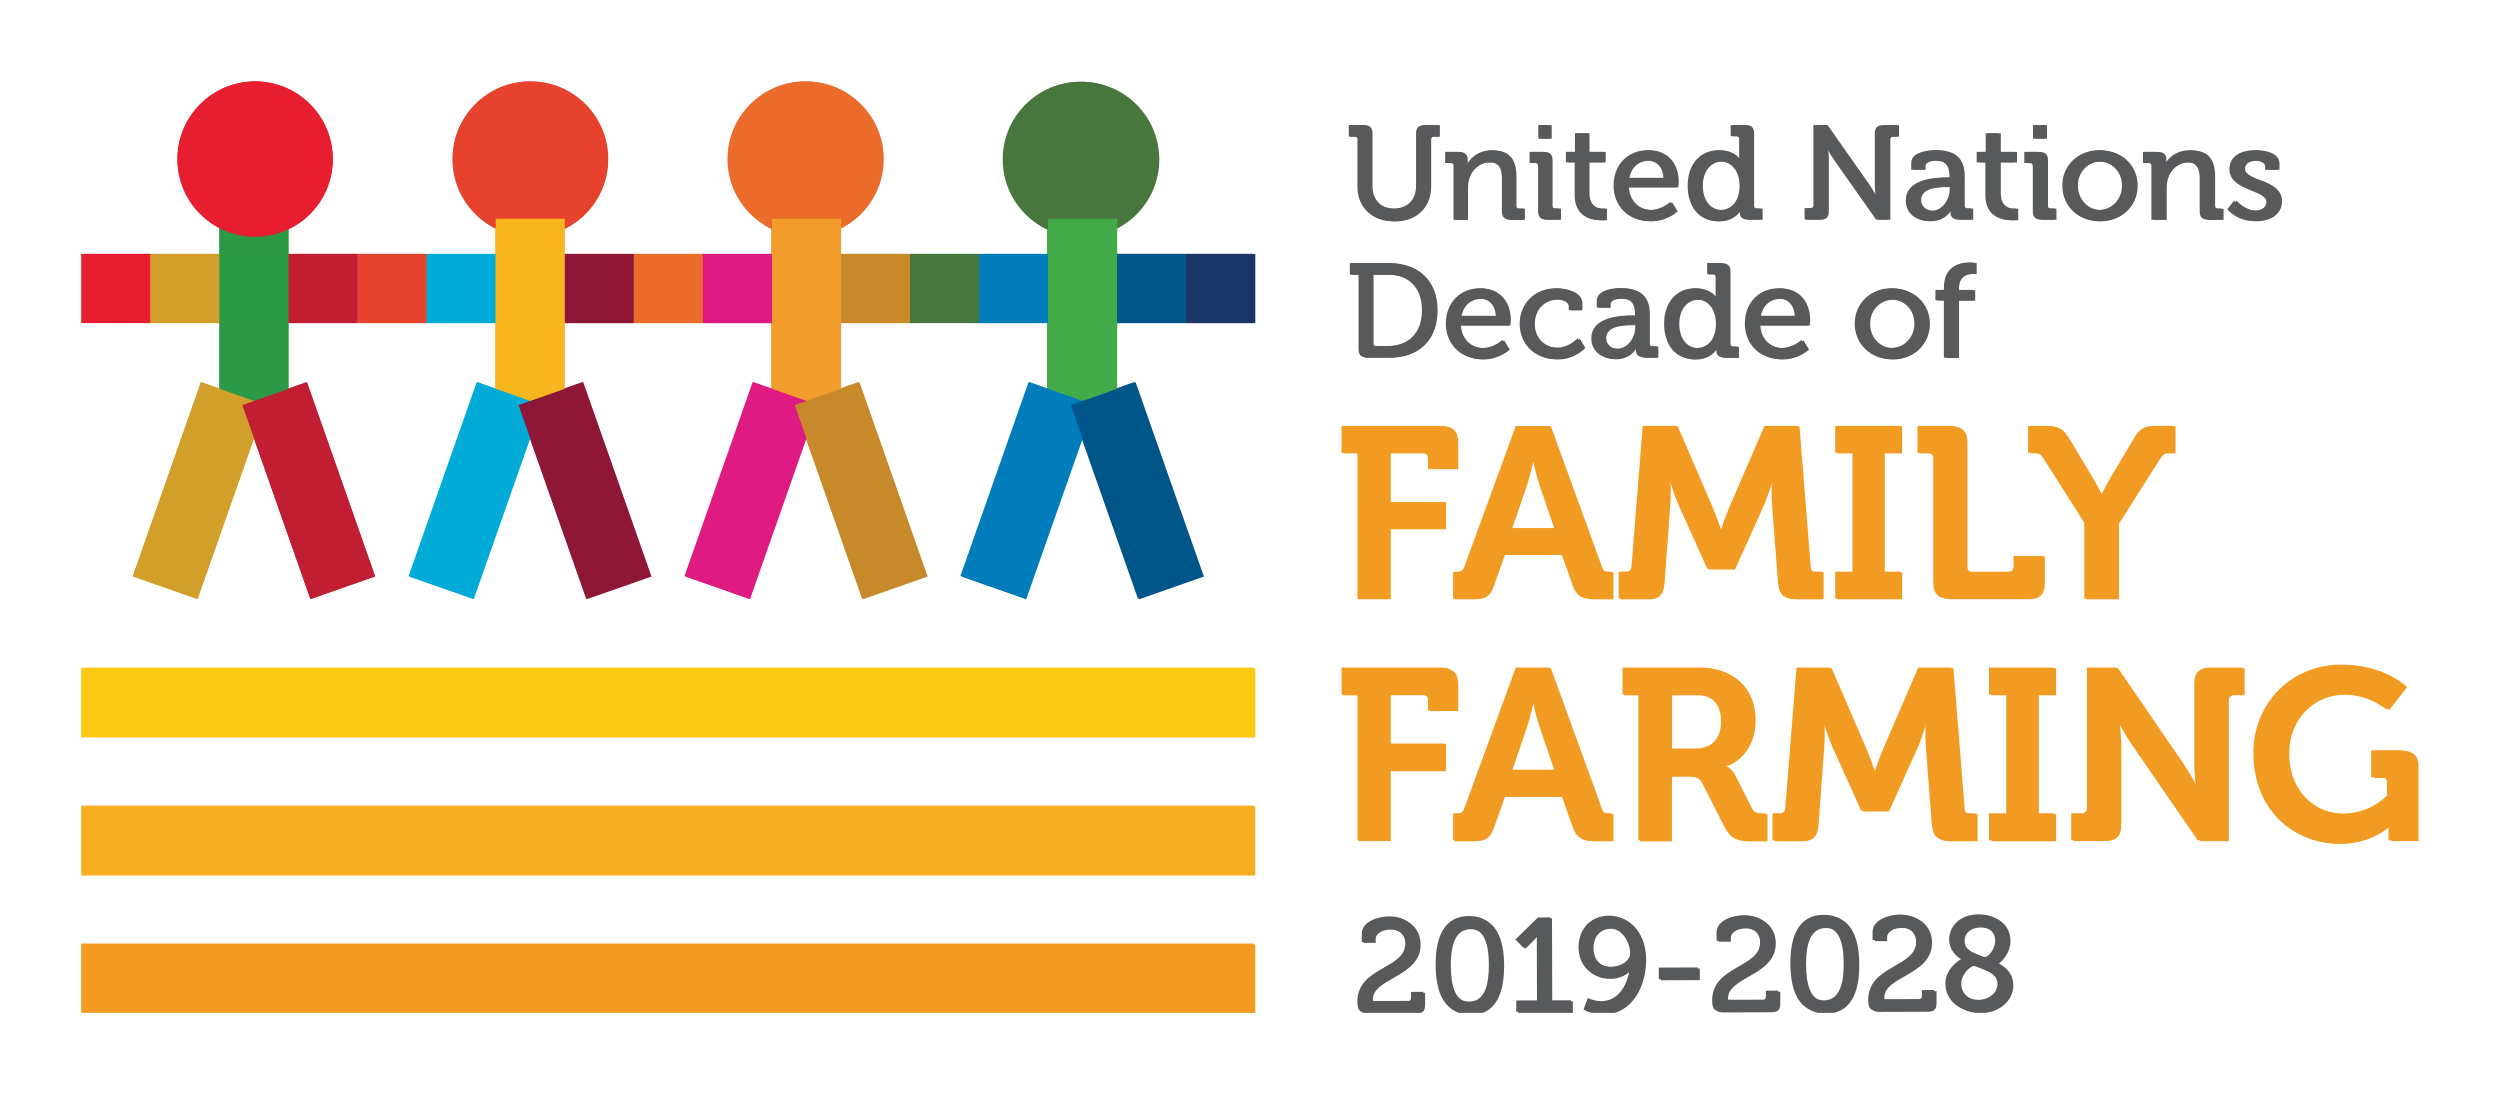 <?xml version="1.0" encoding="utf-8"?>
<!-- Generator: Adobe Illustrator 23.0.3, SVG Export Plug-In . SVG Version: 6.00 Build 0)  -->
<svg version="1.1" id="Layer_1" xmlns="http://www.w3.org/2000/svg" xmlns:xlink="http://www.w3.org/1999/xlink" x="0px" y="0px"
	 viewBox="0 0 289.87 126.75" style="enable-background:new 0 0 289.87 126.75;" xml:space="preserve">
<style type="text/css">
	.st0{fill:#FFFFFF;}
	.st1{clip-path:url(#SVGID_2_);}
	.st2{clip-path:url(#SVGID_4_);fill:#FBC812;}
	.st3{clip-path:url(#SVGID_6_);fill:#F6AE20;}
	.st4{clip-path:url(#SVGID_8_);fill:#F29B22;}
	.st5{fill:#2B9946;}
	.st6{clip-path:url(#SVGID_10_);}
	.st7{clip-path:url(#SVGID_12_);}
	.st8{clip-path:url(#SVGID_14_);fill:#E61E2F;}
	.st9{clip-path:url(#SVGID_16_);}
	.st10{clip-path:url(#SVGID_18_);fill:#E7422D;}
	.st11{clip-path:url(#SVGID_20_);}
	.st12{clip-path:url(#SVGID_22_);fill:#EB6C2A;}
	.st13{clip-path:url(#SVGID_24_);}
	.st14{clip-path:url(#SVGID_26_);fill:#48773D;}
	.st15{clip-path:url(#SVGID_28_);fill:#F7B51E;}
	.st16{clip-path:url(#SVGID_30_);fill:#F29C2B;}
	.st17{clip-path:url(#SVGID_32_);fill:#43AA49;}
	.st18{clip-path:url(#SVGID_34_);fill:#D19F2A;}
	.st19{clip-path:url(#SVGID_36_);fill:#C11E33;}
	.st20{clip-path:url(#SVGID_38_);fill:#00ACD7;}
	.st21{clip-path:url(#SVGID_40_);fill:#8E1738;}
	.st22{clip-path:url(#SVGID_42_);fill:#E01A83;}
	.st23{clip-path:url(#SVGID_44_);fill:#C8892A;}
	.st24{clip-path:url(#SVGID_46_);fill:#007DBA;}
	.st25{clip-path:url(#SVGID_48_);fill:#005589;}
	.st26{fill:#E61E2F;}
	.st27{fill:#D19F2A;}
	.st28{fill:#2B9A46;}
	.st29{fill:#C11E33;}
	.st30{fill:#E7422D;}
	.st31{fill:#00ACD7;}
	.st32{fill:#F7B51E;}
	.st33{fill:#8E1738;}
	.st34{fill:#EB6C2A;}
	.st35{fill:#E01A83;}
	.st36{fill:#F29C2B;}
	.st37{fill:#C8892A;}
	.st38{fill:#48773D;}
	.st39{fill:#007DBA;}
	.st40{fill:#43AA49;}
	.st41{fill:#005589;}
	.st42{fill:#193667;}
	.st43{clip-path:url(#SVGID_50_);fill:#58595B;}
	.st44{clip-path:url(#SVGID_52_);}
	.st45{clip-path:url(#SVGID_54_);}
	.st46{clip-path:url(#SVGID_56_);fill:#F29B22;}
	.st47{clip-path:url(#SVGID_52_);fill:#58595B;}
	.st48{clip-path:url(#SVGID_58_);}
	.st49{clip-path:url(#SVGID_60_);fill:#FBC812;}
	.st50{clip-path:url(#SVGID_62_);fill:#F6AE20;}
	.st51{clip-path:url(#SVGID_64_);fill:#F29B22;}
	.st52{clip-path:url(#SVGID_66_);}
	.st53{clip-path:url(#SVGID_68_);}
	.st54{clip-path:url(#SVGID_70_);fill:#E61E2F;}
	.st55{clip-path:url(#SVGID_72_);}
	.st56{clip-path:url(#SVGID_74_);fill:#E7422D;}
	.st57{clip-path:url(#SVGID_76_);}
	.st58{clip-path:url(#SVGID_78_);fill:#EB6C2A;}
	.st59{clip-path:url(#SVGID_80_);}
	.st60{clip-path:url(#SVGID_82_);fill:#48773D;}
	.st61{clip-path:url(#SVGID_84_);fill:#F7B51E;}
	.st62{clip-path:url(#SVGID_86_);fill:#F29C2B;}
	.st63{clip-path:url(#SVGID_88_);fill:#43AA49;}
	.st64{clip-path:url(#SVGID_90_);fill:#D19F2A;}
	.st65{clip-path:url(#SVGID_92_);fill:#C11E33;}
	.st66{clip-path:url(#SVGID_94_);fill:#00ACD7;}
	.st67{clip-path:url(#SVGID_96_);fill:#8E1738;}
	.st68{clip-path:url(#SVGID_98_);fill:#E01A83;}
	.st69{clip-path:url(#SVGID_100_);fill:#C8892A;}
	.st70{clip-path:url(#SVGID_102_);fill:#007DBA;}
	.st71{clip-path:url(#SVGID_104_);fill:#005589;}
	.st72{clip-path:url(#SVGID_106_);fill:#58595B;}
	.st73{clip-path:url(#SVGID_108_);}
	.st74{clip-path:url(#SVGID_110_);}
	.st75{clip-path:url(#SVGID_112_);fill:#F29B22;}
	.st76{clip-path:url(#SVGID_108_);fill:#58595B;}
</style>
<g id="EN">
	<rect class="st0" width="289.87" height="126.75"/>
	<g>
		<g>
			<defs>
				<rect id="SVGID_1_" x="9.44" y="9.44" width="270.66" height="107.87"/>
			</defs>
			<clipPath id="SVGID_2_">
				<use xlink:href="#SVGID_1_"  style="overflow:visible;"/>
			</clipPath>
			<g class="st1">
				<defs>
					<rect id="SVGID_3_" x="9.44" y="77.41" width="135.95" height="8"/>
				</defs>
				<clipPath id="SVGID_4_">
					<use xlink:href="#SVGID_3_"  style="overflow:visible;"/>
				</clipPath>
				<rect x="9.44" y="77.41" class="st2" width="135.94" height="8"/>
			</g>
			<g class="st1">
				<defs>
					<rect id="SVGID_5_" x="9.44" y="93.41" width="135.95" height="8"/>
				</defs>
				<clipPath id="SVGID_6_">
					<use xlink:href="#SVGID_5_"  style="overflow:visible;"/>
				</clipPath>
				<rect x="9.44" y="93.41" class="st3" width="135.94" height="8"/>
			</g>
			<g class="st1">
				<defs>
					<rect id="SVGID_7_" x="9.44" y="109.4" width="135.95" height="8"/>
				</defs>
				<clipPath id="SVGID_8_">
					<use xlink:href="#SVGID_7_"  style="overflow:visible;"/>
				</clipPath>
				<rect x="9.44" y="109.4" class="st4" width="135.94" height="8"/>
			</g>
		</g>
		<rect x="25.43" y="25.35" class="st5" width="8" height="24.08"/>
		<g>
			<defs>
				<rect id="SVGID_9_" x="9.44" y="9.44" width="270.66" height="107.87"/>
			</defs>
			<clipPath id="SVGID_10_">
				<use xlink:href="#SVGID_9_"  style="overflow:visible;"/>
			</clipPath>
			<g class="st6">
				<defs>
					<rect id="SVGID_11_" x="20.57" y="9.44" width="17.99" height="17.99"/>
				</defs>
				<clipPath id="SVGID_12_">
					<use xlink:href="#SVGID_11_"  style="overflow:visible;"/>
				</clipPath>
				<g class="st7">
					<defs>
						<rect id="SVGID_13_" x="20.57" y="9.44" width="17.99" height="17.99"/>
					</defs>
					<clipPath id="SVGID_14_">
						<use xlink:href="#SVGID_13_"  style="overflow:visible;"/>
					</clipPath>
					<path class="st8" d="M38.57,18.44c0,4.97-4.03,9-9,9s-9-4.03-9-9c0-4.97,4.03-9,9-9S38.57,13.47,38.57,18.44"/>
				</g>
			</g>
			<g class="st6">
				<defs>
					<rect id="SVGID_15_" x="52.47" y="9.44" width="17.99" height="17.99"/>
				</defs>
				<clipPath id="SVGID_16_">
					<use xlink:href="#SVGID_15_"  style="overflow:visible;"/>
				</clipPath>
				<g class="st9">
					<defs>
						<rect id="SVGID_17_" x="52.47" y="9.44" width="17.99" height="17.99"/>
					</defs>
					<clipPath id="SVGID_18_">
						<use xlink:href="#SVGID_17_"  style="overflow:visible;"/>
					</clipPath>
					<path class="st10" d="M70.46,18.44c0,4.97-4.03,9-9,9s-9-4.03-9-9c0-4.97,4.03-9,9-9S70.46,13.47,70.46,18.44"/>
				</g>
			</g>
			<g class="st6">
				<defs>
					<rect id="SVGID_19_" x="84.36" y="9.44" width="17.99" height="17.99"/>
				</defs>
				<clipPath id="SVGID_20_">
					<use xlink:href="#SVGID_19_"  style="overflow:visible;"/>
				</clipPath>
				<g class="st11">
					<defs>
						<rect id="SVGID_21_" x="84.36" y="9.44" width="17.99" height="17.99"/>
					</defs>
					<clipPath id="SVGID_22_">
						<use xlink:href="#SVGID_21_"  style="overflow:visible;"/>
					</clipPath>
					<path class="st12" d="M102.35,18.44c0,4.97-4.03,9-9,9c-4.97,0-9-4.03-9-9c0-4.97,4.03-9,9-9
						C98.32,9.44,102.35,13.47,102.35,18.44"/>
				</g>
			</g>
			<g class="st6">
				<defs>
					<rect id="SVGID_23_" x="116.27" y="9.48" width="17.99" height="17.99"/>
				</defs>
				<clipPath id="SVGID_24_">
					<use xlink:href="#SVGID_23_"  style="overflow:visible;"/>
				</clipPath>
				<g class="st13">
					<defs>
						<rect id="SVGID_25_" x="116.27" y="9.48" width="17.99" height="17.99"/>
					</defs>
					<clipPath id="SVGID_26_">
						<use xlink:href="#SVGID_25_"  style="overflow:visible;"/>
					</clipPath>
					<path class="st14" d="M134.26,18.48c0,4.97-4.03,9-9,9s-9-4.03-9-9c0-4.97,4.03-9,9-9S134.26,13.51,134.26,18.48"/>
				</g>
			</g>
			<g class="st6">
				<defs>
					<rect id="SVGID_27_" x="57.42" y="25.35" width="8" height="24.08"/>
				</defs>
				<clipPath id="SVGID_28_">
					<use xlink:href="#SVGID_27_"  style="overflow:visible;"/>
				</clipPath>
				<rect x="57.42" y="25.35" class="st15" width="8" height="24.08"/>
			</g>
			<g class="st6">
				<defs>
					<rect id="SVGID_29_" x="89.41" y="25.35" width="8" height="24.08"/>
				</defs>
				<clipPath id="SVGID_30_">
					<use xlink:href="#SVGID_29_"  style="overflow:visible;"/>
				</clipPath>
				<rect x="89.41" y="25.35" class="st16" width="8" height="24.08"/>
			</g>
			<g class="st6">
				<defs>
					<rect id="SVGID_31_" x="121.4" y="25.35" width="8" height="24.08"/>
				</defs>
				<clipPath id="SVGID_32_">
					<use xlink:href="#SVGID_31_"  style="overflow:visible;"/>
				</clipPath>
				<rect x="121.4" y="25.35" class="st17" width="8" height="24.08"/>
			</g>
			<g class="st6">
				<defs>
					<rect id="SVGID_33_" x="15.39" y="44.29" width="15.4" height="25.12"/>
				</defs>
				<clipPath id="SVGID_34_">
					<use xlink:href="#SVGID_33_"  style="overflow:visible;"/>
				</clipPath>
				<polygon class="st18" points="23.29,44.29 15.4,66.78 22.89,69.41 30.79,46.92 23.3,44.29 				"/>
			</g>
			<g class="st6">
				<defs>
					<rect id="SVGID_35_" x="28.07" y="44.29" width="15.4" height="25.12"/>
				</defs>
				<clipPath id="SVGID_36_">
					<use xlink:href="#SVGID_35_"  style="overflow:visible;"/>
				</clipPath>
				<polygon class="st19" points="35.56,44.29 28.07,46.92 28.07,46.92 35.97,69.41 43.47,66.78 35.57,44.29 				"/>
			</g>
			<g class="st6">
				<defs>
					<rect id="SVGID_37_" x="47.38" y="44.29" width="15.4" height="25.12"/>
				</defs>
				<clipPath id="SVGID_38_">
					<use xlink:href="#SVGID_37_"  style="overflow:visible;"/>
				</clipPath>
				<polygon class="st20" points="55.28,44.29 47.38,66.78 54.88,69.41 62.78,46.92 55.29,44.29 				"/>
			</g>
			<g class="st6">
				<defs>
					<rect id="SVGID_39_" x="60.06" y="44.29" width="15.4" height="25.12"/>
				</defs>
				<clipPath id="SVGID_40_">
					<use xlink:href="#SVGID_39_"  style="overflow:visible;"/>
				</clipPath>
				<polygon class="st21" points="67.55,44.29 60.06,46.92 67.96,69.41 75.46,66.78 67.56,44.29 				"/>
			</g>
			<g class="st6">
				<defs>
					<rect id="SVGID_41_" x="79.37" y="44.29" width="15.4" height="25.12"/>
				</defs>
				<clipPath id="SVGID_42_">
					<use xlink:href="#SVGID_41_"  style="overflow:visible;"/>
				</clipPath>
				<polygon class="st22" points="87.27,44.29 79.37,66.78 86.87,69.41 94.77,46.92 94.77,46.92 87.27,44.29 				"/>
			</g>
			<g class="st6">
				<defs>
					<rect id="SVGID_43_" x="92.05" y="44.29" width="15.4" height="25.12"/>
				</defs>
				<clipPath id="SVGID_44_">
					<use xlink:href="#SVGID_43_"  style="overflow:visible;"/>
				</clipPath>
				<polygon class="st23" points="99.54,44.29 92.05,46.92 99.95,69.41 107.44,66.78 99.55,44.29 				"/>
			</g>
			<g class="st6">
				<defs>
					<rect id="SVGID_45_" x="111.36" y="44.29" width="15.4" height="25.12"/>
				</defs>
				<clipPath id="SVGID_46_">
					<use xlink:href="#SVGID_45_"  style="overflow:visible;"/>
				</clipPath>
				<polygon class="st24" points="119.26,44.29 111.36,66.78 118.85,69.41 126.75,46.92 126.75,46.92 119.26,44.29 				"/>
			</g>
			<g class="st6">
				<defs>
					<rect id="SVGID_47_" x="124.04" y="44.29" width="15.4" height="25.12"/>
				</defs>
				<clipPath id="SVGID_48_">
					<use xlink:href="#SVGID_47_"  style="overflow:visible;"/>
				</clipPath>
				<polygon class="st25" points="131.53,44.29 124.04,46.92 124.04,46.92 131.94,69.41 139.43,66.78 131.53,44.29 				"/>
			</g>
		</g>
		<rect x="9.44" y="29.43" class="st26" width="8" height="8"/>
		<rect x="17.44" y="29.43" class="st27" width="8" height="8"/>
		<rect x="25.43" y="29.43" class="st28" width="8" height="8"/>
		<rect x="33.43" y="29.43" class="st29" width="8" height="8"/>
		<rect x="41.43" y="29.43" class="st30" width="8" height="8"/>
		<rect x="49.42" y="29.43" class="st31" width="8" height="8"/>
		<rect x="57.42" y="29.43" class="st32" width="8" height="8"/>
		<rect x="65.42" y="29.43" class="st33" width="8" height="8"/>
		<rect x="73.42" y="29.43" class="st34" width="8" height="8"/>
		<rect x="81.41" y="29.43" class="st35" width="8" height="8"/>
		<rect x="89.41" y="29.43" class="st36" width="8" height="8"/>
		<rect x="97.41" y="29.43" class="st37" width="7.99" height="8"/>
		<rect x="105.4" y="29.43" class="st38" width="8" height="8"/>
		<rect x="113.4" y="29.43" class="st39" width="8" height="8"/>
		<rect x="121.4" y="29.43" class="st40" width="8" height="8"/>
		<rect x="129.39" y="29.43" class="st41" width="8" height="8"/>
		<rect x="137.39" y="29.43" class="st42" width="7.99" height="8"/>
		<g>
			<defs>
				<rect id="SVGID_49_" x="9.44" y="9.44" width="270.66" height="107.87"/>
			</defs>
			<clipPath id="SVGID_50_">
				<use xlink:href="#SVGID_49_"  style="overflow:visible;"/>
			</clipPath>
			<path class="st43" d="M157.4,16.18c0-0.23-0.12-0.34-0.34-0.34h-0.67V14.5h1.57c0.7,0,0.99,0.29,0.99,0.99v6.07
				c0,1.64,1.04,2.62,2.62,2.62c1.58,0,2.62-0.98,2.62-2.64V15.5c0-0.7,0.31-0.99,1.01-0.99h1.55v1.34h-0.67
				c-0.22,0-0.34,0.11-0.34,0.34v5.45c0,2.39-1.66,4.02-4.16,4.02c-2.51,0-4.19-1.63-4.19-4.02V16.18z"/>
			<path class="st43" d="M168.54,19.24c0-0.23-0.12-0.34-0.34-0.34h-0.64v-1.29H169c0.67,0,0.99,0.29,0.99,0.87v0.3
				c0,0.25-0.03,0.45-0.03,0.45h0.03c0.31-0.68,1.24-1.8,2.95-1.8c1.86,0,2.7,1.01,2.7,3.01v3.4c0,0.23,0.12,0.34,0.34,0.34h0.64
				v1.29h-1.49c-0.7,0-0.99-0.29-0.99-0.99v-3.69c0-1.1-0.22-1.97-1.48-1.97c-1.21,0-2.17,0.79-2.48,1.93
				c-0.11,0.31-0.14,0.66-0.14,1.05v3.68h-1.51V19.24z"/>
			<path class="st43" d="M178.33,19.24c0-0.23-0.12-0.34-0.34-0.34h-0.64v-1.29h1.48c0.7,0,0.99,0.29,0.99,0.99v5.23
				c0,0.23,0.12,0.34,0.34,0.34h0.64v1.29h-1.47c-0.7,0-0.99-0.29-0.99-0.99V19.24z M178.36,14.5h1.35v1.57h-1.35V14.5z"/>
			<path class="st43" d="M182.58,18.82h-1.02v-1.21h1.05v-2.16h1.48v2.16h1.88v1.21h-1.88v3.6c0,1.57,1.09,1.77,1.66,1.77
				c0.22,0,0.36-0.03,0.36-0.03v1.34c0,0-0.2,0.03-0.53,0.03c-0.99,0-3-0.31-3-2.93V18.82z"/>
			<path class="st43" d="M191.04,17.42c2.2,0,3.38,1.65,3.38,3.68c0,0.2-0.05,0.62-0.05,0.62h-5.73c0.09,1.68,1.3,2.62,2.7,2.62
				c1.35,0,2.3-0.92,2.3-0.92l0.65,1.07c0,0-1.16,1.15-3.03,1.15c-2.48,0-4.17-1.78-4.17-4.11
				C187.09,19.04,188.8,17.42,191.04,17.42 M192.87,20.62c-0.05-1.3-0.87-2-1.85-2c-1.15,0-2.08,0.7-2.31,2H192.87z"/>
			<path class="st43" d="M199.23,17.42c1.82,0,2.42,1.21,2.42,1.21h0.03c0,0-0.03-0.23-0.03-0.53v-1.97c0-0.23-0.12-0.34-0.34-0.34
				h-0.64V14.5h1.49c0.7,0,0.99,0.3,0.99,0.99v8.34c0,0.23,0.12,0.34,0.34,0.34h0.64v1.29h-1.44c-0.68,0-0.96-0.31-0.96-0.84
				c0-0.23,0.02-0.4,0.02-0.4h-0.03c0,0-0.65,1.43-2.58,1.43c-2.13,0-3.46-1.68-3.46-4.11C195.67,19.04,197.15,17.42,199.23,17.42
				 M201.7,21.52c0-1.4-0.73-2.79-2.23-2.79c-1.23,0-2.25,1.02-2.25,2.81c0,1.71,0.92,2.81,2.22,2.81
				C200.59,24.34,201.7,23.52,201.7,21.52"/>
			<path class="st43" d="M209.25,24.13h0.67c0.22,0,0.34-0.12,0.34-0.34V14.5h1.41l4.87,6.94c0.4,0.59,0.92,1.49,0.92,1.49h0.03
				c0,0-0.11-0.87-0.11-1.49V15.5c0-0.7,0.29-0.99,1.01-0.99h1.55v1.33h-0.67c-0.22,0-0.34,0.11-0.34,0.34v9.28h-1.4l-4.89-6.94
				c-0.4-0.59-0.9-1.49-0.9-1.49h-0.03c0,0,0.09,0.88,0.09,1.49v5.94c0,0.7-0.29,0.99-0.99,0.99h-1.57V24.13z"/>
			<path class="st43" d="M225.7,20.57h0.34V20.5c0-1.38-0.51-1.88-1.74-1.88c-0.37,0-1.29,0.09-1.29,0.6v0.45h-1.41V18.9
				c0-1.29,1.96-1.48,2.72-1.48c2.55,0,3.23,1.34,3.23,3.07v3.34c0,0.23,0.12,0.34,0.34,0.34h0.64v1.29h-1.41
				c-0.7,0-0.98-0.34-0.98-0.9c0-0.27,0.03-0.47,0.03-0.47h-0.03c0,0-0.62,1.55-2.5,1.55c-1.35,0-2.67-0.82-2.67-2.39
				C220.97,20.73,224.38,20.57,225.7,20.57 M223.96,24.44c1.27,0,2.1-1.33,2.1-2.5v-0.26h-0.39c-1.13,0-3.18,0.06-3.18,1.5
				C222.49,23.82,222.97,24.44,223.96,24.44"/>
			<path class="st43" d="M230.21,18.82h-1.02v-1.21h1.05v-2.16h1.47v2.16h1.88v1.21h-1.88v3.6c0,1.57,1.09,1.77,1.66,1.77
				c0.22,0,0.36-0.03,0.36-0.03v1.34c0,0-0.2,0.03-0.53,0.03c-0.99,0-3-0.31-3-2.93V18.82z"/>
			<path class="st43" d="M235.69,19.24c0-0.23-0.12-0.34-0.34-0.34h-0.64v-1.29h1.48c0.7,0,0.99,0.29,0.99,0.99v5.23
				c0,0.23,0.12,0.34,0.34,0.34h0.64v1.29h-1.47c-0.7,0-0.99-0.29-0.99-0.99V19.24z M235.72,14.5h1.35v1.57h-1.35V14.5z"/>
			<path class="st43" d="M243.34,17.42c2.34,0,4.24,1.72,4.24,4.1c0,2.39-1.89,4.13-4.24,4.13c-2.34,0-4.22-1.74-4.22-4.13
				C239.12,19.14,241,17.42,243.34,17.42 M243.34,24.34c1.49,0,2.7-1.18,2.7-2.82c0-1.63-1.21-2.79-2.7-2.79
				c-1.47,0-2.69,1.16-2.69,2.79C240.65,23.16,241.87,24.34,243.34,24.34"/>
			<path class="st43" d="M249.45,19.24c0-0.23-0.12-0.34-0.34-0.34h-0.64v-1.29h1.44c0.67,0,0.99,0.29,0.99,0.87v0.3
				c0,0.25-0.03,0.45-0.03,0.45h0.03c0.31-0.68,1.24-1.8,2.95-1.8c1.86,0,2.7,1.01,2.7,3.01v3.4c0,0.23,0.12,0.34,0.34,0.34h0.64
				v1.29h-1.49c-0.7,0-0.99-0.29-0.99-0.99v-3.69c0-1.1-0.22-1.97-1.48-1.97c-1.21,0-2.17,0.79-2.48,1.93
				c-0.11,0.31-0.14,0.66-0.14,1.05v3.68h-1.5V19.24z"/>
			<path class="st43" d="M259.04,23.26c0,0,0.93,1.16,2.37,1.16c0.73,0,1.37-0.32,1.37-1.01c0-1.41-4.28-1.26-4.28-3.79
				c0-1.51,1.32-2.2,2.92-2.2c0.95,0,2.57,0.33,2.57,1.52v0.75h-1.35V19.3c0-0.47-0.7-0.67-1.18-0.67c-0.88,0-1.46,0.31-1.46,0.93
				c0,1.49,4.28,1.16,4.28,3.78c0,1.4-1.24,2.3-2.89,2.3c-2.1,0-3.13-1.38-3.13-1.38L259.04,23.26z"/>
			<path class="st43" d="M157.52,31.84h-1.01V30.5h4.44c3.34,0,5.54,2,5.54,5.46c0,3.48-2.21,5.49-5.54,5.49h-2.44
				c-0.7,0-0.99-0.29-0.99-0.99V31.84z M159.41,40.12h1.43c2.44,0,4.03-1.46,4.03-4.16c0-2.69-1.61-4.13-4.03-4.13h-1.77v7.95
				C159.07,40,159.2,40.12,159.41,40.12"/>
			<path class="st43" d="M171.59,33.42c2.2,0,3.38,1.65,3.38,3.68c0,0.2-0.05,0.62-0.05,0.62h-5.73c0.09,1.68,1.3,2.62,2.7,2.62
				c1.35,0,2.3-0.92,2.3-0.92l0.65,1.07c0,0-1.16,1.15-3.03,1.15c-2.48,0-4.17-1.78-4.17-4.11
				C167.65,35.03,169.36,33.42,171.59,33.42 M173.43,36.62c-0.05-1.3-0.87-2-1.85-2c-1.15,0-2.08,0.7-2.31,2H173.43z"/>
			<path class="st43" d="M180.44,33.42c0.95,0,2.82,0.39,2.82,1.72v0.81h-1.37v-0.44c0-0.56-0.88-0.81-1.46-0.81
				c-1.54,0-2.69,1.15-2.69,2.81c0,1.78,1.3,2.79,2.76,2.79c1.47,0,2.43-1.09,2.43-1.09l0.65,1.07c0,0-1.12,1.35-3.19,1.35
				c-2.47,0-4.19-1.75-4.19-4.11C176.22,35.22,177.91,33.42,180.44,33.42"/>
			<path class="st43" d="M189.24,36.57h0.34v-0.08c0-1.38-0.51-1.88-1.74-1.88c-0.37,0-1.29,0.09-1.29,0.6v0.45h-1.41v-0.78
				c0-1.29,1.96-1.48,2.72-1.48c2.55,0,3.23,1.34,3.23,3.07v3.34c0,0.23,0.12,0.34,0.34,0.34h0.64v1.29h-1.41
				c-0.7,0-0.98-0.34-0.98-0.9c0-0.27,0.03-0.47,0.03-0.47h-0.03c0,0-0.62,1.55-2.5,1.55c-1.35,0-2.67-0.82-2.67-2.39
				C184.5,36.73,187.92,36.57,189.24,36.57 M187.5,40.43c1.27,0,2.1-1.33,2.1-2.5v-0.26h-0.39c-1.13,0-3.18,0.06-3.18,1.5
				C186.02,39.81,186.5,40.43,187.5,40.43"/>
			<path class="st43" d="M196.5,33.42c1.82,0,2.42,1.21,2.42,1.21h0.03c0,0-0.03-0.23-0.03-0.53v-1.97c0-0.23-0.12-0.34-0.34-0.34
				h-0.64V30.5h1.49c0.7,0,0.99,0.3,0.99,0.99v8.34c0,0.23,0.12,0.34,0.34,0.34h0.64v1.29h-1.44c-0.68,0-0.96-0.31-0.96-0.84
				c0-0.23,0.02-0.4,0.02-0.4h-0.03c0,0-0.65,1.43-2.58,1.43c-2.13,0-3.46-1.68-3.46-4.11C192.94,35.03,194.42,33.42,196.5,33.42
				 M198.96,37.52c0-1.4-0.73-2.79-2.23-2.79c-1.23,0-2.25,1.02-2.25,2.81c0,1.71,0.92,2.81,2.22,2.81
				C197.86,40.34,198.96,39.52,198.96,37.52"/>
			<path class="st43" d="M206.26,33.42c2.2,0,3.38,1.65,3.38,3.68c0,0.2-0.05,0.62-0.05,0.62h-5.73c0.09,1.68,1.3,2.62,2.7,2.62
				c1.35,0,2.3-0.92,2.3-0.92l0.65,1.07c0,0-1.16,1.15-3.03,1.15c-2.48,0-4.17-1.78-4.17-4.11
				C202.31,35.03,204.02,33.42,206.26,33.42 M208.09,36.62c-0.05-1.3-0.87-2-1.85-2c-1.15,0-2.08,0.7-2.31,2H208.09z"/>
			<path class="st43" d="M219.27,33.42c2.34,0,4.24,1.72,4.24,4.1c0,2.39-1.89,4.13-4.24,4.13c-2.34,0-4.22-1.74-4.22-4.13
				C215.05,35.14,216.93,33.42,219.27,33.42 M219.27,40.34c1.49,0,2.7-1.18,2.7-2.82c0-1.63-1.21-2.79-2.7-2.79
				c-1.47,0-2.69,1.16-2.69,2.79C216.59,39.16,217.8,40.34,219.27,40.34"/>
			<path class="st43" d="M225.39,34.82h-0.98v-1.21h0.98v-0.26c0-2.59,1.97-2.92,2.97-2.92c0.34,0,0.57,0.05,0.57,0.05v1.29
				c0,0-0.15-0.03-0.39-0.03c-0.59,0-1.65,0.19-1.65,1.65v0.23h1.86v1.21h-1.86v6.64h-1.5V34.82z"/>
		</g>
		<g>
			<defs>
				<rect id="SVGID_51_" x="9.44" y="9.44" width="270.66" height="107.87"/>
			</defs>
			<clipPath id="SVGID_52_">
				<use xlink:href="#SVGID_51_"  style="overflow:visible;"/>
			</clipPath>
			<g class="st44">
				<defs>
					<rect id="SVGID_53_" x="154.59" y="45.44" width="127.23" height="58.67"/>
				</defs>
				<clipPath id="SVGID_54_">
					<use xlink:href="#SVGID_53_"  style="overflow:visible;"/>
				</clipPath>
				<g class="st45">
					<defs>
						<rect id="SVGID_55_" x="154.59" y="45.44" width="127.23" height="58.67"/>
					</defs>
					<clipPath id="SVGID_56_">
						<use xlink:href="#SVGID_55_"  style="overflow:visible;"/>
					</clipPath>
					<path class="st46" d="M157.38,52.52h-1.83v-3.13h11.43c1.35,0,1.92,0.59,1.92,1.92v3.05h-3.33v-1.21
						c0-0.39-0.23-0.62-0.62-0.62h-3.86v5.67h6.41v3.13h-6.41v8.1h-3.7V52.52z"/>
					<path class="st46" d="M168.47,66.29h0.45c0.48,0,0.71-0.11,0.88-0.62l5.95-16.28h3.87l5.93,16.28c0.17,0.51,0.4,0.62,0.88,0.62
						h0.45v3.13h-2.2c-1.41,0-1.92-0.37-2.37-1.64l-1.24-3.5h-6.77l-1.24,3.5c-0.45,1.27-0.93,1.64-2.34,1.64h-2.23V66.29z
						 M180.21,61.23l-1.72-5.02c-0.37-1.1-0.79-2.99-0.79-2.99h-0.06c0,0-0.42,1.89-0.79,2.99l-1.72,5.02H180.21z"/>
					<path class="st46" d="M187.68,66.28h0.87c0.4,0,0.59-0.23,0.62-0.62l1.3-16.28h3.84l4.12,9.54c0.48,1.16,0.99,2.68,0.99,2.68
						h0.06c0,0,0.51-1.52,0.99-2.68l4.12-9.54h3.84l1.3,16.28c0.03,0.39,0.23,0.62,0.62,0.62h0.88v3.13h-3.19
						c-1.32,0-1.78-0.56-1.89-1.92l-0.68-8.92c-0.11-1.32-0.03-3.1-0.03-3.1h-0.06c0,0-0.59,1.97-1.1,3.1l-3.33,7.39h-2.99
						l-3.33-7.39c-0.51-1.13-1.1-3.13-1.1-3.13h-0.06c0,0,0.09,1.81-0.03,3.13l-0.65,8.92c-0.11,1.35-0.59,1.92-1.92,1.92h-3.19
						V66.28z"/>
					<polygon class="st46" points="212.79,66.28 214.79,66.28 214.79,52.51 212.79,52.51 212.79,49.38 220.29,49.38 220.29,52.51 
						218.29,52.51 218.29,66.28 220.29,66.28 220.29,69.42 212.79,69.42 					"/>
					<path class="st46" d="M224.16,53.14c0-0.39-0.23-0.62-0.62-0.62h-1.21v-3.13h3.61c1.35,0,1.92,0.59,1.92,1.92v14.36
						c0,0.39,0.23,0.62,0.62,0.62h4.37c0.39,0,0.62-0.23,0.62-0.62v-1.21h3.36v3.05c0,1.35-0.56,1.92-1.92,1.92h-8.83
						c-1.35,0-1.92-0.56-1.92-1.92V53.14z"/>
					<path class="st46" d="M241.7,60.67l-4.74-7.48c-0.37-0.56-0.54-0.68-1.16-0.68h-0.65v-3.13h1.89c1.3,0,1.86,0.2,2.62,1.47
						l2.65,4.4c0.71,1.16,1.21,2.26,1.21,2.26h0.06c0,0,0.51-1.07,1.21-2.26l2.62-4.4c0.73-1.27,1.32-1.47,2.62-1.47h1.89v3.13
						h-0.65c-0.62,0-0.79,0.11-1.16,0.68l-4.74,7.48v8.75h-3.7V60.67z"/>
					<path class="st46" d="M157.38,80.53h-1.83V77.4h11.43c1.35,0,1.92,0.59,1.92,1.92v3.05h-3.33v-1.21c0-0.39-0.23-0.62-0.62-0.62
						h-3.86v5.67h6.41v3.13h-6.41v8.1h-3.7V80.53z"/>
					<path class="st46" d="M168.47,94.3h0.45c0.48,0,0.71-0.11,0.88-0.62l5.95-16.28h3.87l5.93,16.28c0.17,0.51,0.4,0.62,0.88,0.62
						h0.45v3.13h-2.2c-1.41,0-1.92-0.37-2.37-1.64l-1.24-3.5h-6.77l-1.24,3.5c-0.45,1.27-0.93,1.64-2.34,1.64h-2.23V94.3z
						 M180.21,89.25l-1.72-5.02c-0.37-1.1-0.79-2.99-0.79-2.99h-0.06c0,0-0.42,1.89-0.79,2.99l-1.72,5.02H180.21z"/>
					<path class="st46" d="M189.96,80.53h-1.83V77.4h8.97c3.67,0,6.24,2.26,6.24,6.04c0,3.61-2.48,5.11-3.33,5.27v0.06
						c0,0,0.62,0.28,0.99,1.02l1.95,3.86c0.31,0.59,0.79,0.65,1.41,0.65h0.37v3.13h-1.95c-1.5,0-2.15-0.23-2.8-1.5l-2.57-5.05
						c-0.42-0.79-0.85-0.93-1.89-0.93h-1.86v7.48h-3.7V80.53z M196.6,86.79c1.86,0,2.96-1.16,2.96-3.16c0-1.98-1.1-3.1-2.91-3.1
						h-2.99v6.26H196.6z"/>
					<path class="st46" d="M205.51,94.3h0.87c0.4,0,0.59-0.23,0.62-0.62l1.3-16.28h3.84l4.12,9.54c0.48,1.16,0.99,2.68,0.99,2.68
						h0.06c0,0,0.51-1.52,0.99-2.68l4.12-9.54h3.84l1.3,16.28c0.03,0.39,0.23,0.62,0.62,0.62h0.88v3.13h-3.19
						c-1.32,0-1.78-0.56-1.89-1.92l-0.68-8.92c-0.11-1.32-0.03-3.1-0.03-3.1h-0.06c0,0-0.59,1.97-1.1,3.1l-3.33,7.39h-2.99
						l-3.33-7.39c-0.51-1.13-1.1-3.13-1.1-3.13h-0.06c0,0,0.09,1.81-0.03,3.13l-0.65,8.92c-0.11,1.35-0.59,1.92-1.92,1.92h-3.19
						V94.3z"/>
					<polygon class="st46" points="230.62,94.3 232.62,94.3 232.62,80.53 230.62,80.53 230.62,77.4 238.12,77.4 238.12,80.53 
						236.12,80.53 236.12,94.3 238.12,94.3 238.12,97.43 230.62,97.43 					"/>
					<path class="st46" d="M240.15,94.3h1.21c0.4,0,0.62-0.23,0.62-0.62V77.4h3.33l7.59,11.09c0.79,1.16,1.66,2.82,1.66,2.82h0.06
						c0,0-0.2-1.67-0.2-2.82v-9.17c0-1.33,0.56-1.92,1.92-1.92h3.61v3.13h-1.21c-0.39,0-0.62,0.23-0.62,0.62v16.28h-3.3l-7.62-11.06
						c-0.79-1.13-1.66-2.82-1.66-2.82h-0.06c0,0,0.2,1.66,0.2,2.82v9.14c0,1.35-0.56,1.92-1.92,1.92h-3.61V94.3z"/>
					<path class="st46" d="M271.46,77.06c4.91,0,7.31,2.54,7.31,2.54l-2.09,2.65c0,0-2.09-1.78-5.14-1.78
						c-3.47,0-6.43,2.74-6.43,6.8c0,4.37,2.99,7.06,6.57,7.06c3.19,0,5.08-2.09,5.08-2.09v-1.5c0-0.42-0.23-0.62-0.62-0.62h-1.21
						v-3.13h3.25c1.35,0,1.92,0.56,1.92,1.89v8.55h-3.16v-0.96c0-0.42,0.03-0.85,0.03-0.85h-0.06c0,0-2.15,2.15-5.9,2.15
						c-5.25,0-9.74-4.01-9.74-10.47C261.28,81.55,265.65,77.06,271.46,77.06"/>
				</g>
			</g>
			<path class="st47" d="M162.94,109.4c0-1.01-0.75-1.73-1.93-1.73c-0.98,0.01-1.69,0.5-1.69,1.05v0.48l-1.43,0.01l0-0.93
				c-0.01-1.43,1.9-2.02,3.17-2.03c2-0.01,3.45,1.26,3.46,3.14c0.01,3.77-5.54,3.85-5.53,6.38c0,0.22,0.13,0.29,0.39,0.29l3.89-0.01
				c0.22,0,0.34-0.12,0.34-0.34l0-0.7l1.43-0.01l0,1.38c0,0.7-0.29,0.99-0.99,1l-5.62,0.02c-0.85,0-1.04-0.37-1.05-1.26
				C157.38,112.1,162.95,112.37,162.94,109.4"/>
			<path class="st47" d="M166.46,111.87c-0.01-3.15,0.93-5.65,3.86-5.66c2.92-0.01,3.87,2.49,3.88,5.64
				c0.01,3.16-0.93,5.68-3.84,5.69C167.42,117.55,166.47,115.04,166.46,111.87 M172.63,111.85c-0.01-2.38-0.53-4.24-2.31-4.23
				c-1.8,0.01-2.31,1.87-2.3,4.25c0.01,2.39,0.53,4.27,2.33,4.26C172.14,116.12,172.64,114.24,172.63,111.85"/>
			<path class="st47" d="M175.81,116l2.4-0.01l-0.02-7.07c0-0.34,0.01-0.68,0.01-0.68h-0.03c0,0-0.12,0.25-0.51,0.64l-1.02,1.01
				l-0.93-0.96l2.61-2.55l1.41-0.01l0.03,9.62l2.39-0.01l0,1.34l-6.35,0.02L175.81,116z"/>
			<path class="st47" d="M184.1,115.71c0,0,0.7,0.37,1.57,0.37c2-0.01,3.05-1.9,3.28-3.78h-0.03c-0.45,0.68-1.46,1.08-2.42,1.08
				c-2.08,0.01-3.47-1.54-3.47-3.54c-0.01-2.16,1.46-3.67,3.51-3.67c2.33-0.01,4.1,1.97,4.11,5.03c0.01,2.85-1.51,6.29-4.91,6.3
				c-1.3,0-2.13-0.45-2.13-0.45L184.1,115.71z M189.01,110.54c0-1.41-1.07-2.97-2.46-2.97c-1.27,0.01-2.01,0.99-2.01,2.26
				c0,1.3,0.85,2.26,2.26,2.26C188.03,112.08,189.02,111.33,189.01,110.54"/>
			
				<rect x="192.33" y="112.18" transform="matrix(1 -3.517103e-03 3.517103e-03 1 -0.396 0.685)" class="st47" width="4.53" height="1.33"/>
			<path class="st47" d="M204.08,109.26c0-1.01-0.75-1.73-1.93-1.73c-0.98,0.01-1.69,0.5-1.69,1.05v0.48l-1.43,0.01l0-0.93
				c-0.01-1.43,1.9-2.02,3.17-2.03c2-0.01,3.45,1.26,3.46,3.14c0.01,3.77-5.54,3.85-5.53,6.38c0,0.22,0.13,0.29,0.39,0.29l3.89-0.01
				c0.22,0,0.34-0.12,0.34-0.34l0-0.7l1.43-0.01l0,1.38c0,0.7-0.29,0.99-0.99,1l-5.62,0.02c-0.85,0-1.04-0.37-1.05-1.26
				C198.51,111.97,204.09,112.23,204.08,109.26"/>
			<path class="st47" d="M207.59,111.73c-0.01-3.15,0.93-5.65,3.86-5.66c2.92-0.01,3.87,2.49,3.88,5.64
				c0.01,3.16-0.93,5.68-3.84,5.69C208.56,117.41,207.6,114.9,207.59,111.73 M213.77,111.71c-0.01-2.38-0.53-4.24-2.31-4.23
				c-1.8,0.01-2.31,1.87-2.3,4.25c0.01,2.39,0.53,4.27,2.33,4.26C213.27,115.98,213.78,114.1,213.77,111.71"/>
			<path class="st47" d="M222.17,109.2c0-1.01-0.75-1.73-1.93-1.73c-0.98,0-1.69,0.5-1.69,1.05V109l-1.43,0l0-0.93
				c-0.01-1.43,1.9-2.02,3.17-2.03c2-0.01,3.45,1.26,3.46,3.14c0.01,3.77-5.54,3.85-5.53,6.38c0,0.22,0.13,0.29,0.39,0.29l3.89-0.01
				c0.22,0,0.34-0.13,0.34-0.34l0-0.7l1.43,0l0,1.38c0,0.7-0.29,0.99-0.99,0.99l-5.62,0.02c-0.85,0-1.04-0.37-1.05-1.25
				C216.61,111.91,222.18,112.17,222.17,109.2"/>
			<path class="st47" d="M227.36,111.22v-0.03c0,0-1.35-0.71-1.36-2.23c-0.01-1.52,1.2-2.94,3.4-2.94c2.1-0.01,3.43,1.25,3.44,2.95
				c0.01,1.61-1.31,2.61-1.31,2.61v0.03c1,0.57,1.64,1.33,1.64,2.51c0.01,1.71-1.54,3.22-3.78,3.22c-2.07,0.01-3.82-1.28-3.83-3.31
				C225.56,112.23,227.36,111.22,227.36,111.22 M229.39,115.93c1.15,0,2.22-0.77,2.21-1.85c0-0.96-0.83-1.38-1.85-1.79
				c-0.42-0.17-1.01-0.4-1.13-0.4c-0.39,0-1.49,0.91-1.48,2.07C227.14,115.17,228.2,115.93,229.39,115.93 M230.18,110.96
				c0.37,0,1.16-0.92,1.16-1.9c0-1.01-0.81-1.64-1.93-1.64c-1.2,0-1.89,0.69-1.89,1.56c0,0.96,0.83,1.33,1.81,1.72
				C229.54,110.79,229.99,110.96,230.18,110.96"/>
		</g>
	</g>
	<g>
		<g>
			<defs>
				<rect id="SVGID_57_" x="9.44" y="9.44" width="270.99" height="108"/>
			</defs>
			<clipPath id="SVGID_58_">
				<use xlink:href="#SVGID_57_"  style="overflow:visible;"/>
			</clipPath>
			<g class="st48">
				<defs>
					<rect id="SVGID_59_" x="9.44" y="77.5" width="136.11" height="8.01"/>
				</defs>
				<clipPath id="SVGID_60_">
					<use xlink:href="#SVGID_59_"  style="overflow:visible;"/>
				</clipPath>
				<rect x="9.44" y="77.5" class="st49" width="136.11" height="8.01"/>
			</g>
			<g class="st48">
				<defs>
					<rect id="SVGID_61_" x="9.44" y="93.51" width="136.11" height="8.01"/>
				</defs>
				<clipPath id="SVGID_62_">
					<use xlink:href="#SVGID_61_"  style="overflow:visible;"/>
				</clipPath>
				<rect x="9.44" y="93.51" class="st50" width="136.11" height="8.01"/>
			</g>
			<g class="st48">
				<defs>
					<rect id="SVGID_63_" x="9.44" y="109.52" width="136.11" height="8.01"/>
				</defs>
				<clipPath id="SVGID_64_">
					<use xlink:href="#SVGID_63_"  style="overflow:visible;"/>
				</clipPath>
				<rect x="9.44" y="109.52" class="st51" width="136.11" height="8.01"/>
			</g>
		</g>
		<rect x="25.45" y="25.37" class="st5" width="8.01" height="24.11"/>
		<g>
			<defs>
				<rect id="SVGID_65_" x="9.44" y="9.44" width="270.99" height="108"/>
			</defs>
			<clipPath id="SVGID_66_">
				<use xlink:href="#SVGID_65_"  style="overflow:visible;"/>
			</clipPath>
			<g class="st52">
				<defs>
					<rect id="SVGID_67_" x="20.59" y="9.44" width="18.01" height="18.02"/>
				</defs>
				<clipPath id="SVGID_68_">
					<use xlink:href="#SVGID_67_"  style="overflow:visible;"/>
				</clipPath>
				<g class="st53">
					<defs>
						<rect id="SVGID_69_" x="20.59" y="9.44" width="18.01" height="18.01"/>
					</defs>
					<clipPath id="SVGID_70_">
						<use xlink:href="#SVGID_69_"  style="overflow:visible;"/>
					</clipPath>
					<path class="st54" d="M38.6,18.45c0,4.97-4.03,9.01-9.01,9.01s-9.01-4.03-9.01-9.01c0-4.97,4.03-9.01,9.01-9.01
						S38.6,13.47,38.6,18.45"/>
				</g>
			</g>
			<g class="st52">
				<defs>
					<rect id="SVGID_71_" x="52.52" y="9.44" width="18.01" height="18.02"/>
				</defs>
				<clipPath id="SVGID_72_">
					<use xlink:href="#SVGID_71_"  style="overflow:visible;"/>
				</clipPath>
				<g class="st55">
					<defs>
						<rect id="SVGID_73_" x="52.52" y="9.44" width="18.01" height="18.01"/>
					</defs>
					<clipPath id="SVGID_74_">
						<use xlink:href="#SVGID_73_"  style="overflow:visible;"/>
					</clipPath>
					<path class="st56" d="M70.53,18.45c0,4.97-4.03,9.01-9.01,9.01s-9.01-4.03-9.01-9.01c0-4.97,4.03-9.01,9.01-9.01
						S70.53,13.47,70.53,18.45"/>
				</g>
			</g>
			<g class="st52">
				<defs>
					<rect id="SVGID_75_" x="84.45" y="9.44" width="18.01" height="18.02"/>
				</defs>
				<clipPath id="SVGID_76_">
					<use xlink:href="#SVGID_75_"  style="overflow:visible;"/>
				</clipPath>
				<g class="st57">
					<defs>
						<rect id="SVGID_77_" x="84.45" y="9.44" width="18.01" height="18.01"/>
					</defs>
					<clipPath id="SVGID_78_">
						<use xlink:href="#SVGID_77_"  style="overflow:visible;"/>
					</clipPath>
					<path class="st58" d="M102.47,18.45c0,4.97-4.03,9.01-9.01,9.01s-9.01-4.03-9.01-9.01c0-4.97,4.03-9.01,9.01-9.01
						S102.47,13.47,102.47,18.45"/>
				</g>
			</g>
			<g class="st52">
				<defs>
					<rect id="SVGID_79_" x="116.4" y="9.48" width="18.01" height="18.01"/>
				</defs>
				<clipPath id="SVGID_80_">
					<use xlink:href="#SVGID_79_"  style="overflow:visible;"/>
				</clipPath>
				<g class="st59">
					<defs>
						<rect id="SVGID_81_" x="116.4" y="9.48" width="18.01" height="18.01"/>
					</defs>
					<clipPath id="SVGID_82_">
						<use xlink:href="#SVGID_81_"  style="overflow:visible;"/>
					</clipPath>
					<path class="st60" d="M134.42,18.49c0,4.97-4.03,9.01-9.01,9.01c-4.97,0-9.01-4.03-9.01-9.01c0-4.97,4.03-9.01,9.01-9.01
						C130.38,9.48,134.42,13.51,134.42,18.49"/>
				</g>
			</g>
			<g class="st52">
				<defs>
					<rect id="SVGID_83_" x="57.48" y="25.37" width="8.01" height="24.11"/>
				</defs>
				<clipPath id="SVGID_84_">
					<use xlink:href="#SVGID_83_"  style="overflow:visible;"/>
				</clipPath>
				<rect x="57.48" y="25.37" class="st61" width="8.01" height="24.11"/>
			</g>
			<g class="st52">
				<defs>
					<rect id="SVGID_85_" x="89.51" y="25.37" width="8.01" height="24.11"/>
				</defs>
				<clipPath id="SVGID_86_">
					<use xlink:href="#SVGID_85_"  style="overflow:visible;"/>
				</clipPath>
				<rect x="89.51" y="25.37" class="st62" width="8.01" height="24.11"/>
			</g>
			<g class="st52">
				<defs>
					<rect id="SVGID_87_" x="121.53" y="25.37" width="8.01" height="24.11"/>
				</defs>
				<clipPath id="SVGID_88_">
					<use xlink:href="#SVGID_87_"  style="overflow:visible;"/>
				</clipPath>
				<rect x="121.53" y="25.37" class="st63" width="8.01" height="24.11"/>
			</g>
			<g class="st52">
				<defs>
					<rect id="SVGID_89_" x="15.4" y="44.33" width="15.42" height="25.15"/>
				</defs>
				<clipPath id="SVGID_90_">
					<use xlink:href="#SVGID_89_"  style="overflow:visible;"/>
				</clipPath>
				<polygon class="st64" points="23.31,44.33 15.4,66.85 22.91,69.48 30.82,46.97 23.32,44.33 				"/>
			</g>
			<g class="st52">
				<defs>
					<rect id="SVGID_91_" x="28.09" y="44.33" width="15.42" height="25.15"/>
				</defs>
				<clipPath id="SVGID_92_">
					<use xlink:href="#SVGID_91_"  style="overflow:visible;"/>
				</clipPath>
				<polygon class="st65" points="35.6,44.33 28.1,46.97 28.1,46.97 36,69.48 43.51,66.85 35.6,44.33 				"/>
			</g>
			<g class="st52">
				<defs>
					<rect id="SVGID_93_" x="47.43" y="44.33" width="15.42" height="25.15"/>
				</defs>
				<clipPath id="SVGID_94_">
					<use xlink:href="#SVGID_93_"  style="overflow:visible;"/>
				</clipPath>
				<polygon class="st66" points="55.34,44.33 47.43,66.85 54.93,69.48 62.84,46.97 55.34,44.33 				"/>
			</g>
			<g class="st52">
				<defs>
					<rect id="SVGID_95_" x="60.12" y="44.33" width="15.42" height="25.15"/>
				</defs>
				<clipPath id="SVGID_96_">
					<use xlink:href="#SVGID_95_"  style="overflow:visible;"/>
				</clipPath>
				<polygon class="st67" points="67.62,44.33 60.12,46.97 68.03,69.48 75.54,66.85 67.63,44.33 				"/>
			</g>
			<g class="st52">
				<defs>
					<rect id="SVGID_97_" x="79.45" y="44.33" width="15.42" height="25.15"/>
				</defs>
				<clipPath id="SVGID_98_">
					<use xlink:href="#SVGID_97_"  style="overflow:visible;"/>
				</clipPath>
				<polygon class="st68" points="87.36,44.33 79.46,66.85 86.96,69.48 94.87,46.97 94.87,46.97 87.37,44.33 				"/>
			</g>
			<g class="st52">
				<defs>
					<rect id="SVGID_99_" x="92.15" y="44.33" width="15.42" height="25.15"/>
				</defs>
				<clipPath id="SVGID_100_">
					<use xlink:href="#SVGID_99_"  style="overflow:visible;"/>
				</clipPath>
				<polygon class="st69" points="99.65,44.33 92.15,46.97 100.06,69.48 107.56,66.85 99.66,44.33 				"/>
			</g>
			<g class="st52">
				<defs>
					<rect id="SVGID_101_" x="111.48" y="44.33" width="15.42" height="25.15"/>
				</defs>
				<clipPath id="SVGID_102_">
					<use xlink:href="#SVGID_101_"  style="overflow:visible;"/>
				</clipPath>
				<polygon class="st70" points="119.39,44.33 111.48,66.85 118.99,69.48 126.9,46.97 126.9,46.97 119.4,44.33 				"/>
			</g>
			<g class="st52">
				<defs>
					<rect id="SVGID_103_" x="124.17" y="44.33" width="15.42" height="25.15"/>
				</defs>
				<clipPath id="SVGID_104_">
					<use xlink:href="#SVGID_103_"  style="overflow:visible;"/>
				</clipPath>
				<polygon class="st71" points="131.68,44.33 124.17,46.97 124.17,46.97 132.09,69.48 139.59,66.85 131.68,44.33 				"/>
			</g>
		</g>
		<rect x="9.44" y="29.45" class="st26" width="8.01" height="8.01"/>
		<rect x="17.45" y="29.46" class="st27" width="8.01" height="8.01"/>
		<rect x="25.45" y="29.46" class="st28" width="8.01" height="8.01"/>
		<rect x="33.46" y="29.46" class="st29" width="8.01" height="8.01"/>
		<rect x="41.47" y="29.46" class="st30" width="8.01" height="8.01"/>
		<rect x="49.47" y="29.46" class="st31" width="8.01" height="8.01"/>
		<rect x="57.48" y="29.46" class="st32" width="8.01" height="8.01"/>
		<rect x="65.49" y="29.46" class="st33" width="8.01" height="8.01"/>
		<rect x="73.49" y="29.46" class="st34" width="8.01" height="8.01"/>
		<rect x="81.5" y="29.46" class="st35" width="8.01" height="8.01"/>
		<rect x="89.51" y="29.46" class="st36" width="8.01" height="8.01"/>
		<rect x="97.51" y="29.46" class="st37" width="8" height="8.01"/>
		<rect x="105.52" y="29.46" class="st38" width="8.01" height="8.01"/>
		<rect x="113.53" y="29.46" class="st39" width="8.01" height="8.01"/>
		<rect x="121.53" y="29.46" class="st40" width="8.01" height="8.01"/>
		<rect x="129.54" y="29.46" class="st41" width="8.01" height="8.01"/>
		<rect x="137.55" y="29.46" class="st42" width="8" height="8.01"/>
		<g>
			<defs>
				<rect id="SVGID_105_" x="9.44" y="9.44" width="270.99" height="108"/>
			</defs>
			<clipPath id="SVGID_106_">
				<use xlink:href="#SVGID_105_"  style="overflow:visible;"/>
			</clipPath>
			<path class="st72" d="M157.58,16.19c0-0.23-0.12-0.34-0.34-0.34h-0.67v-1.34h1.57c0.7,0,1,0.3,1,1v6.07
				c0,1.65,1.04,2.63,2.62,2.63c1.59,0,2.63-0.98,2.63-2.64v-6.06c0-0.7,0.31-1,1.01-1h1.55v1.34h-0.67c-0.22,0-0.34,0.11-0.34,0.34
				v5.45c0,2.39-1.66,4.03-4.16,4.03c-2.52,0-4.2-1.63-4.2-4.03V16.19z"/>
			<path class="st72" d="M168.73,19.25c0-0.23-0.12-0.34-0.34-0.34h-0.64v-1.29h1.44c0.67,0,0.99,0.3,0.99,0.87v0.3
				c0,0.25-0.03,0.45-0.03,0.45h0.03c0.31-0.68,1.24-1.8,2.95-1.8c1.87,0,2.7,1.01,2.7,3.02v3.4c0,0.23,0.12,0.34,0.34,0.34h0.64
				v1.29h-1.49c-0.7,0-0.99-0.3-0.99-0.99v-3.7c0-1.1-0.22-1.98-1.48-1.98c-1.21,0-2.17,0.79-2.49,1.93
				c-0.11,0.31-0.14,0.66-0.14,1.06v3.68h-1.51V19.25z"/>
			<path class="st72" d="M178.53,19.25c0-0.23-0.12-0.34-0.34-0.34h-0.64v-1.29h1.48c0.7,0,0.99,0.3,0.99,1v5.23
				c0,0.23,0.12,0.34,0.34,0.34H181v1.29h-1.48c-0.7,0-0.99-0.3-0.99-0.99V19.25z M178.57,14.51h1.35v1.57h-1.35V14.51z"/>
			<path class="st72" d="M182.79,18.83h-1.03v-1.21h1.06v-2.16h1.48v2.16h1.88v1.21h-1.88v3.61c0,1.57,1.09,1.77,1.66,1.77
				c0.22,0,0.36-0.03,0.36-0.03v1.34c0,0-0.2,0.03-0.53,0.03c-1,0-3-0.31-3-2.94V18.83z"/>
			<path class="st72" d="M191.26,17.43c2.21,0,3.39,1.65,3.39,3.68c0,0.2-0.05,0.62-0.05,0.62h-5.73c0.09,1.68,1.31,2.63,2.7,2.63
				c1.35,0,2.3-0.92,2.3-0.92l0.65,1.07c0,0-1.16,1.15-3.03,1.15c-2.49,0-4.18-1.79-4.18-4.12
				C187.31,19.05,189.02,17.43,191.26,17.43 M193.09,20.63c-0.05-1.31-0.87-2-1.85-2c-1.15,0-2.08,0.7-2.31,2H193.09z"/>
			<path class="st72" d="M199.46,17.43c1.82,0,2.43,1.21,2.43,1.21h0.03c0,0-0.03-0.23-0.03-0.53v-1.97c0-0.23-0.12-0.34-0.34-0.34
				h-0.64v-1.29h1.49c0.7,0,0.99,0.3,0.99,0.99v8.35c0,0.23,0.12,0.34,0.34,0.34h0.64v1.29h-1.45c-0.68,0-0.96-0.31-0.96-0.84
				c0-0.23,0.02-0.4,0.02-0.4h-0.03c0,0-0.65,1.43-2.58,1.43c-2.13,0-3.47-1.68-3.47-4.12C195.9,19.05,197.38,17.43,199.46,17.43
				 M201.93,21.53c0-1.4-0.73-2.8-2.24-2.8c-1.23,0-2.25,1.02-2.25,2.81c0,1.71,0.92,2.81,2.22,2.81
				C200.83,24.36,201.93,23.54,201.93,21.53"/>
			<path class="st72" d="M209.49,24.14h0.67c0.22,0,0.34-0.12,0.34-0.34v-9.29h1.41l4.88,6.94c0.4,0.59,0.92,1.49,0.92,1.49h0.03
				c0,0-0.11-0.87-0.11-1.49v-5.95c0-0.7,0.3-0.99,1.01-0.99h1.55v1.34h-0.67c-0.22,0-0.34,0.11-0.34,0.34v9.29h-1.4l-4.89-6.94
				c-0.4-0.59-0.9-1.49-0.9-1.49h-0.03c0,0,0.09,0.89,0.09,1.49v5.95c0,0.7-0.3,0.99-1,0.99h-1.57V24.14z"/>
			<path class="st72" d="M225.96,20.59h0.34v-0.08c0-1.38-0.51-1.88-1.74-1.88c-0.37,0-1.29,0.09-1.29,0.6v0.45h-1.41v-0.78
				c0-1.29,1.96-1.48,2.72-1.48c2.55,0,3.23,1.34,3.23,3.08v3.34c0,0.23,0.12,0.34,0.34,0.34h0.64v1.29h-1.41
				c-0.7,0-0.98-0.34-0.98-0.9c0-0.27,0.03-0.47,0.03-0.47h-0.03c0,0-0.62,1.55-2.5,1.55c-1.35,0-2.67-0.82-2.67-2.39
				C221.22,20.74,224.64,20.59,225.96,20.59 M224.22,24.45c1.27,0,2.1-1.34,2.1-2.5v-0.26h-0.39c-1.13,0-3.18,0.06-3.18,1.51
				C222.75,23.83,223.23,24.45,224.22,24.45"/>
			<path class="st72" d="M230.48,18.83h-1.03v-1.21h1.06v-2.16h1.48v2.16h1.88v1.21h-1.88v3.61c0,1.57,1.09,1.77,1.66,1.77
				c0.22,0,0.36-0.03,0.36-0.03v1.34c0,0-0.2,0.03-0.53,0.03c-1,0-3-0.31-3-2.94V18.83z"/>
			<path class="st72" d="M235.97,19.25c0-0.23-0.12-0.34-0.34-0.34h-0.64v-1.29h1.48c0.7,0,0.99,0.3,0.99,1v5.23
				c0,0.23,0.12,0.34,0.34,0.34h0.64v1.29h-1.48c-0.7,0-0.99-0.3-0.99-0.99V19.25z M236,14.51h1.35v1.57H236V14.51z"/>
			<path class="st72" d="M243.62,17.43c2.35,0,4.24,1.72,4.24,4.1c0,2.39-1.9,4.13-4.24,4.13c-2.35,0-4.23-1.74-4.23-4.13
				C239.4,19.16,241.28,17.43,243.62,17.43 M243.62,24.36c1.49,0,2.7-1.18,2.7-2.83c0-1.63-1.21-2.8-2.7-2.8
				c-1.48,0-2.69,1.16-2.69,2.8C240.94,23.18,242.15,24.36,243.62,24.36"/>
			<path class="st72" d="M249.74,19.25c0-0.23-0.12-0.34-0.34-0.34h-0.64v-1.29h1.44c0.67,0,0.99,0.3,0.99,0.87v0.3
				c0,0.25-0.03,0.45-0.03,0.45h0.03c0.31-0.68,1.24-1.8,2.95-1.8c1.87,0,2.7,1.01,2.7,3.02v3.4c0,0.23,0.12,0.34,0.34,0.34h0.64
				v1.29h-1.49c-0.7,0-0.99-0.3-0.99-0.99v-3.7c0-1.1-0.22-1.98-1.48-1.98c-1.21,0-2.17,0.79-2.49,1.93
				c-0.11,0.31-0.14,0.66-0.14,1.06v3.68h-1.51V19.25z"/>
			<path class="st72" d="M259.34,23.27c0,0,0.93,1.16,2.38,1.16c0.73,0,1.37-0.32,1.37-1.01c0-1.41-4.29-1.26-4.29-3.79
				c0-1.51,1.32-2.21,2.92-2.21c0.95,0,2.58,0.33,2.58,1.52v0.75h-1.35v-0.39c0-0.47-0.7-0.67-1.18-0.67
				c-0.89,0-1.46,0.31-1.46,0.93c0,1.49,4.29,1.16,4.29,3.79c0,1.4-1.24,2.3-2.89,2.3c-2.1,0-3.14-1.38-3.14-1.38L259.34,23.27z"/>
			<path class="st72" d="M157.7,31.86h-1.01v-1.34h4.45c3.34,0,5.55,2.01,5.55,5.47c0,3.48-2.21,5.5-5.55,5.5h-2.44
				c-0.7,0-0.99-0.3-0.99-0.99V31.86z M159.6,40.16h1.43c2.44,0,4.04-1.46,4.04-4.16c0-2.69-1.62-4.13-4.04-4.13h-1.77v7.96
				C159.26,40.04,159.38,40.16,159.6,40.16"/>
			<path class="st72" d="M171.79,33.45c2.21,0,3.39,1.65,3.39,3.68c0,0.2-0.05,0.62-0.05,0.62h-5.73c0.09,1.68,1.31,2.63,2.7,2.63
				c1.35,0,2.3-0.92,2.3-0.92l0.65,1.07c0,0-1.16,1.15-3.03,1.15c-2.49,0-4.18-1.79-4.18-4.12
				C167.85,35.07,169.56,33.45,171.79,33.45 M173.63,36.65c-0.05-1.31-0.87-2-1.85-2c-1.15,0-2.08,0.7-2.31,2H173.63z"/>
			<path class="st72" d="M180.65,33.45c0.95,0,2.83,0.39,2.83,1.73v0.81h-1.37v-0.44c0-0.56-0.89-0.81-1.46-0.81
				c-1.54,0-2.69,1.15-2.69,2.81c0,1.79,1.31,2.8,2.77,2.8c1.48,0,2.44-1.09,2.44-1.09l0.65,1.07c0,0-1.12,1.35-3.2,1.35
				c-2.47,0-4.2-1.76-4.2-4.12C176.42,35.25,178.11,33.45,180.65,33.45"/>
			<path class="st72" d="M189.45,36.6h0.34v-0.08c0-1.38-0.51-1.88-1.74-1.88c-0.37,0-1.29,0.09-1.29,0.6v0.45h-1.41v-0.78
				c0-1.29,1.96-1.48,2.72-1.48c2.55,0,3.23,1.34,3.23,3.08v3.34c0,0.23,0.12,0.34,0.34,0.34h0.64v1.29h-1.41
				c-0.7,0-0.98-0.34-0.98-0.9c0-0.27,0.03-0.47,0.03-0.47h-0.03c0,0-0.62,1.55-2.5,1.55c-1.35,0-2.67-0.82-2.67-2.39
				C184.72,36.76,188.13,36.6,189.45,36.6 M187.71,40.47c1.27,0,2.1-1.34,2.1-2.5v-0.26h-0.39c-1.13,0-3.18,0.06-3.18,1.51
				C186.24,39.85,186.72,40.47,187.71,40.47"/>
			<path class="st72" d="M196.72,33.45c1.82,0,2.43,1.21,2.43,1.21h0.03c0,0-0.03-0.23-0.03-0.53v-1.97c0-0.23-0.12-0.34-0.34-0.34
				h-0.64v-1.29h1.49c0.7,0,0.99,0.3,0.99,0.99v8.35c0,0.23,0.12,0.34,0.34,0.34h0.64v1.29h-1.45c-0.68,0-0.96-0.31-0.96-0.84
				c0-0.23,0.02-0.4,0.02-0.4h-0.03c0,0-0.65,1.43-2.58,1.43c-2.13,0-3.47-1.68-3.47-4.12C193.17,35.06,194.64,33.45,196.72,33.45
				 M199.2,37.55c0-1.4-0.73-2.8-2.24-2.8c-1.23,0-2.25,1.02-2.25,2.81c0,1.71,0.92,2.81,2.22,2.81
				C198.09,40.38,199.2,39.56,199.2,37.55"/>
			<path class="st72" d="M206.5,33.45c2.21,0,3.39,1.65,3.39,3.68c0,0.2-0.05,0.62-0.05,0.62h-5.73c0.09,1.68,1.31,2.63,2.7,2.63
				c1.35,0,2.3-0.92,2.3-0.92l0.65,1.07c0,0-1.17,1.15-3.03,1.15c-2.49,0-4.18-1.79-4.18-4.12
				C202.55,35.07,204.26,33.45,206.5,33.45 M208.33,36.65c-0.05-1.31-0.87-2-1.85-2c-1.15,0-2.08,0.7-2.31,2H208.33z"/>
			<path class="st72" d="M219.53,33.45c2.35,0,4.24,1.72,4.24,4.1c0,2.39-1.9,4.13-4.24,4.13c-2.35,0-4.23-1.74-4.23-4.13
				C215.3,35.17,217.18,33.45,219.53,33.45 M219.53,40.38c1.49,0,2.7-1.18,2.7-2.83c0-1.63-1.21-2.8-2.7-2.8
				c-1.48,0-2.69,1.16-2.69,2.8C216.84,39.2,218.05,40.38,219.53,40.38"/>
			<path class="st72" d="M225.65,34.85h-0.98v-1.21h0.98v-0.26c0-2.59,1.97-2.92,2.97-2.92c0.34,0,0.57,0.05,0.57,0.05v1.29
				c0,0-0.15-0.03-0.39-0.03c-0.59,0-1.65,0.19-1.65,1.65v0.23h1.87v1.21h-1.87v6.65h-1.51V34.85z"/>
		</g>
		<g>
			<defs>
				<rect id="SVGID_107_" x="9.44" y="9.44" width="270.99" height="108"/>
			</defs>
			<clipPath id="SVGID_108_">
				<use xlink:href="#SVGID_107_"  style="overflow:visible;"/>
			</clipPath>
			<g class="st73">
				<defs>
					<rect id="SVGID_109_" x="154.76" y="45.48" width="127.39" height="58.74"/>
				</defs>
				<clipPath id="SVGID_110_">
					<use xlink:href="#SVGID_109_"  style="overflow:visible;"/>
				</clipPath>
				<g class="st74">
					<defs>
						<rect id="SVGID_111_" x="154.76" y="45.48" width="127.39" height="58.74"/>
					</defs>
					<clipPath id="SVGID_112_">
						<use xlink:href="#SVGID_111_"  style="overflow:visible;"/>
					</clipPath>
					<path class="st75" d="M157.56,52.57h-1.84v-3.14h11.44c1.36,0,1.92,0.59,1.92,1.92v3.05h-3.33v-1.22
						c0-0.39-0.23-0.62-0.62-0.62h-3.87v5.68h6.41v3.13h-6.41v8.11h-3.7V52.57z"/>
					<path class="st75" d="M168.66,66.35h0.45c0.48,0,0.71-0.11,0.88-0.62l5.96-16.3h3.87l5.93,16.3c0.17,0.51,0.4,0.62,0.88,0.62
						h0.45v3.14h-2.2c-1.41,0-1.92-0.37-2.37-1.64l-1.24-3.5h-6.78l-1.24,3.5c-0.45,1.27-0.93,1.64-2.35,1.64h-2.23V66.35z
						 M180.41,61.3l-1.72-5.03c-0.37-1.1-0.79-2.99-0.79-2.99h-0.06c0,0-0.42,1.89-0.79,2.99l-1.72,5.03H180.41z"/>
					<path class="st75" d="M187.9,66.35h0.87c0.4,0,0.6-0.23,0.62-0.62l1.3-16.3h3.84l4.12,9.55c0.48,1.16,0.99,2.68,0.99,2.68h0.06
						c0,0,0.51-1.53,0.99-2.68l4.12-9.55h3.84l1.3,16.3c0.03,0.39,0.23,0.62,0.62,0.62h0.88v3.14h-3.19c-1.33,0-1.78-0.57-1.89-1.92
						l-0.68-8.93c-0.11-1.33-0.03-3.11-0.03-3.11h-0.06c0,0-0.59,1.98-1.1,3.11l-3.33,7.4h-2.99l-3.33-7.4
						c-0.51-1.13-1.1-3.14-1.1-3.14h-0.06c0,0,0.09,1.81-0.03,3.14l-0.65,8.93c-0.11,1.36-0.59,1.92-1.92,1.92h-3.19V66.35z"/>
					<polygon class="st75" points="213.03,66.35 215.04,66.35 215.04,52.57 213.03,52.57 213.03,49.43 220.55,49.43 220.55,52.57 
						218.54,52.57 218.54,66.35 220.55,66.35 220.55,69.49 213.03,69.49 					"/>
					<path class="st75" d="M224.42,53.19c0-0.39-0.23-0.62-0.62-0.62h-1.22v-3.14h3.62c1.35,0,1.92,0.59,1.92,1.92v14.38
						c0,0.39,0.23,0.62,0.62,0.62h4.38c0.39,0,0.62-0.23,0.62-0.62v-1.22h3.36v3.05c0,1.35-0.56,1.92-1.92,1.92h-8.84
						c-1.35,0-1.92-0.57-1.92-1.92V53.19z"/>
					<path class="st75" d="M241.99,60.73l-4.75-7.49c-0.37-0.56-0.54-0.68-1.16-0.68h-0.65v-3.14h1.89c1.3,0,1.86,0.2,2.63,1.47
						l2.65,4.41c0.71,1.16,1.22,2.26,1.22,2.26h0.06c0,0,0.51-1.08,1.22-2.26l2.63-4.41c0.73-1.27,1.33-1.47,2.63-1.47h1.89v3.14
						h-0.65c-0.62,0-0.79,0.11-1.16,0.68l-4.75,7.49v8.76h-3.7V60.73z"/>
					<path class="st75" d="M157.56,80.62h-1.84v-3.14h11.44c1.36,0,1.92,0.59,1.92,1.92v3.05h-3.33v-1.22
						c0-0.39-0.23-0.62-0.62-0.62h-3.87v5.68h6.41v3.13h-6.41v8.11h-3.7V80.62z"/>
					<path class="st75" d="M168.66,94.4h0.45c0.48,0,0.71-0.11,0.88-0.62l5.96-16.3h3.87l5.93,16.3c0.17,0.51,0.4,0.62,0.88,0.62
						h0.45v3.14h-2.2c-1.41,0-1.92-0.37-2.37-1.64l-1.24-3.5h-6.78l-1.24,3.5c-0.45,1.27-0.93,1.64-2.35,1.64h-2.23V94.4z
						 M180.41,89.35l-1.72-5.03c-0.37-1.1-0.79-2.99-0.79-2.99h-0.06c0,0-0.42,1.89-0.79,2.99l-1.72,5.03H180.41z"/>
					<path class="st75" d="M190.18,80.62h-1.84v-3.14h8.98c3.67,0,6.24,2.26,6.24,6.05c0,3.62-2.49,5.11-3.34,5.28v0.06
						c0,0,0.62,0.28,0.99,1.02l1.95,3.87c0.31,0.59,0.79,0.65,1.41,0.65h0.37v3.14h-1.95c-1.5,0-2.15-0.23-2.8-1.5l-2.57-5.06
						c-0.42-0.79-0.85-0.93-1.89-0.93h-1.87v7.49h-3.7V80.62z M196.82,86.89c1.86,0,2.97-1.16,2.97-3.16c0-1.98-1.1-3.11-2.91-3.11
						h-3v6.27H196.82z"/>
					<path class="st75" d="M205.75,94.4h0.87c0.4,0,0.6-0.23,0.62-0.62l1.3-16.3h3.84l4.12,9.55c0.48,1.16,0.99,2.68,0.99,2.68h0.06
						c0,0,0.51-1.53,0.99-2.68l4.12-9.55h3.84l1.3,16.3c0.03,0.39,0.23,0.62,0.62,0.62h0.88v3.14h-3.19c-1.33,0-1.78-0.57-1.89-1.92
						l-0.68-8.93c-0.11-1.33-0.03-3.11-0.03-3.11h-0.06c0,0-0.59,1.98-1.1,3.11l-3.33,7.4h-2.99l-3.33-7.4
						c-0.51-1.13-1.1-3.14-1.1-3.14h-0.06c0,0,0.09,1.81-0.03,3.14l-0.65,8.93c-0.11,1.36-0.59,1.92-1.92,1.92h-3.19V94.4z"/>
					<polygon class="st75" points="230.89,94.4 232.89,94.4 232.89,80.62 230.89,80.62 230.89,77.48 238.4,77.48 238.4,80.62 
						236.4,80.62 236.4,94.4 238.4,94.4 238.4,97.54 230.89,97.54 					"/>
					<path class="st75" d="M240.43,94.4h1.21c0.4,0,0.62-0.23,0.62-0.62v-16.3h3.33l7.6,11.1c0.79,1.16,1.67,2.83,1.67,2.83h0.06
						c0,0-0.2-1.67-0.2-2.83V79.4c0-1.33,0.57-1.92,1.92-1.92h3.62v3.13h-1.21c-0.39,0-0.62,0.23-0.62,0.62v16.3h-3.31l-7.63-11.08
						c-0.79-1.13-1.67-2.82-1.67-2.82h-0.06c0,0,0.2,1.67,0.2,2.82v9.15c0,1.36-0.56,1.92-1.92,1.92h-3.62V94.4z"/>
					<path class="st75" d="M271.78,77.14c4.91,0,7.32,2.54,7.32,2.54l-2.09,2.65c0,0-2.09-1.78-5.14-1.78
						c-3.47,0-6.44,2.74-6.44,6.81c0,4.38,2.99,7.06,6.58,7.06c3.19,0,5.09-2.09,5.09-2.09v-1.5c0-0.42-0.23-0.62-0.62-0.62h-1.22
						v-3.14h3.25c1.35,0,1.92,0.56,1.92,1.89v8.56h-3.16v-0.96c0-0.42,0.03-0.85,0.03-0.85h-0.06c0,0-2.15,2.15-5.9,2.15
						c-5.26,0-9.75-4.01-9.75-10.48C261.58,81.63,265.96,77.14,271.78,77.14"/>
				</g>
			</g>
			<path class="st76" d="M163.13,109.52c0-1.01-0.75-1.74-1.93-1.73c-0.98,0.01-1.69,0.5-1.69,1.05v0.48l-1.43,0.01l0-0.93
				c-0.01-1.43,1.9-2.03,3.18-2.03c2.01-0.01,3.45,1.26,3.46,3.14c0.01,3.78-5.55,3.86-5.54,6.39c0,0.22,0.13,0.3,0.39,0.29
				l3.9-0.01c0.22,0,0.34-0.12,0.34-0.34l0-0.7l1.43-0.01l0,1.38c0,0.7-0.29,1-0.99,1l-5.62,0.02c-0.86,0-1.04-0.37-1.05-1.26
				C157.56,112.23,163.14,112.49,163.13,109.52"/>
			<path class="st76" d="M166.65,112c-0.01-3.16,0.93-5.66,3.87-5.67c2.92-0.01,3.88,2.49,3.88,5.64c0.01,3.17-0.93,5.69-3.85,5.7
				C167.62,117.68,166.66,115.17,166.65,112 M172.83,111.98c-0.01-2.38-0.53-4.24-2.31-4.24c-1.8,0.01-2.31,1.87-2.3,4.25
				c0.01,2.39,0.53,4.27,2.33,4.26C172.34,116.25,172.84,114.37,172.83,111.98"/>
			<path class="st76" d="M176.02,116.13l2.41-0.01l-0.02-7.08c0-0.34,0.01-0.68,0.01-0.68h-0.03c0,0-0.12,0.25-0.51,0.64l-1.02,1.01
				l-0.94-0.96l2.62-2.56l1.41-0.01l0.03,9.63l2.39-0.01l0,1.34l-6.35,0.02L176.02,116.13z"/>
			<path class="st76" d="M184.31,115.84c0,0,0.7,0.37,1.57,0.37c2-0.01,3.05-1.91,3.28-3.79h-0.03c-0.45,0.68-1.46,1.08-2.42,1.08
				c-2.08,0.01-3.47-1.55-3.48-3.55c-0.01-2.16,1.46-3.67,3.52-3.68c2.33-0.01,4.11,1.97,4.12,5.04c0.01,2.86-1.52,6.3-4.92,6.31
				c-1.31,0-2.13-0.45-2.13-0.45L184.31,115.84z M189.23,110.66c0-1.41-1.07-2.98-2.46-2.97c-1.27,0.01-2.02,0.99-2.01,2.26
				c0,1.31,0.85,2.27,2.26,2.26C188.24,112.2,189.24,111.45,189.23,110.66"/>
			
				<rect x="192.55" y="112.31" transform="matrix(1 -3.517103e-03 3.517103e-03 1 -0.396 0.686)" class="st76" width="4.54" height="1.34"/>
			<path class="st76" d="M204.31,109.38c0-1.01-0.75-1.74-1.93-1.73c-0.98,0.01-1.69,0.5-1.69,1.05v0.48l-1.43,0.01l0-0.93
				c-0.01-1.43,1.91-2.03,3.18-2.03c2.01-0.01,3.45,1.26,3.46,3.14c0.01,3.78-5.55,3.86-5.54,6.39c0,0.22,0.13,0.3,0.39,0.29
				l3.9-0.01c0.22,0,0.34-0.12,0.34-0.34l0-0.7l1.43-0.01l0,1.38c0,0.7-0.29,1-0.99,1l-5.62,0.02c-0.86,0-1.04-0.37-1.05-1.26
				C198.75,112.09,204.32,112.35,204.31,109.38"/>
			<path class="st76" d="M207.83,111.86c-0.01-3.16,0.93-5.66,3.86-5.67c2.92-0.01,3.88,2.49,3.89,5.64
				c0.01,3.17-0.93,5.69-3.85,5.7C208.8,117.54,207.84,115.03,207.83,111.86 M214.02,111.84c-0.01-2.38-0.53-4.24-2.31-4.24
				c-1.8,0.01-2.31,1.87-2.3,4.25c0.01,2.39,0.53,4.27,2.33,4.26C213.52,116.11,214.02,114.23,214.02,111.84"/>
			<path class="st76" d="M222.43,109.32c0-1.01-0.75-1.74-1.93-1.73c-0.98,0-1.69,0.5-1.69,1.05v0.48l-1.43,0l0-0.93
				c-0.01-1.43,1.9-2.03,3.18-2.03c2.01-0.01,3.45,1.26,3.46,3.14c0.01,3.78-5.55,3.86-5.54,6.39c0,0.22,0.13,0.29,0.39,0.29
				l3.9-0.01c0.22,0,0.34-0.13,0.34-0.34l0-0.7l1.43,0l0,1.38c0,0.7-0.29,1-0.99,1l-5.62,0.02c-0.86,0-1.04-0.37-1.05-1.26
				C216.86,112.03,222.44,112.29,222.43,109.32"/>
			<path class="st76" d="M227.62,111.34v-0.03c0,0-1.35-0.71-1.36-2.23c-0.01-1.52,1.2-2.94,3.41-2.95c2.1-0.01,3.44,1.25,3.44,2.96
				c0.01,1.62-1.31,2.61-1.31,2.61v0.03c1,0.57,1.64,1.33,1.64,2.51c0.01,1.71-1.54,3.22-3.78,3.23c-2.07,0.01-3.83-1.28-3.83-3.31
				C225.82,112.36,227.62,111.34,227.62,111.34 M229.66,116.06c1.15,0,2.22-0.77,2.22-1.86c0-0.96-0.83-1.38-1.85-1.8
				c-0.42-0.17-1.01-0.4-1.14-0.4c-0.39,0-1.49,0.91-1.48,2.07C227.4,115.3,228.46,116.06,229.66,116.06 M230.45,111.08
				c0.37,0,1.16-0.92,1.16-1.9c0-1.01-0.81-1.64-1.93-1.64c-1.2,0-1.9,0.69-1.89,1.56c0,0.96,0.83,1.33,1.81,1.72
				C229.81,110.91,230.26,111.08,230.45,111.08"/>
		</g>
	</g>
</g>
</svg>
